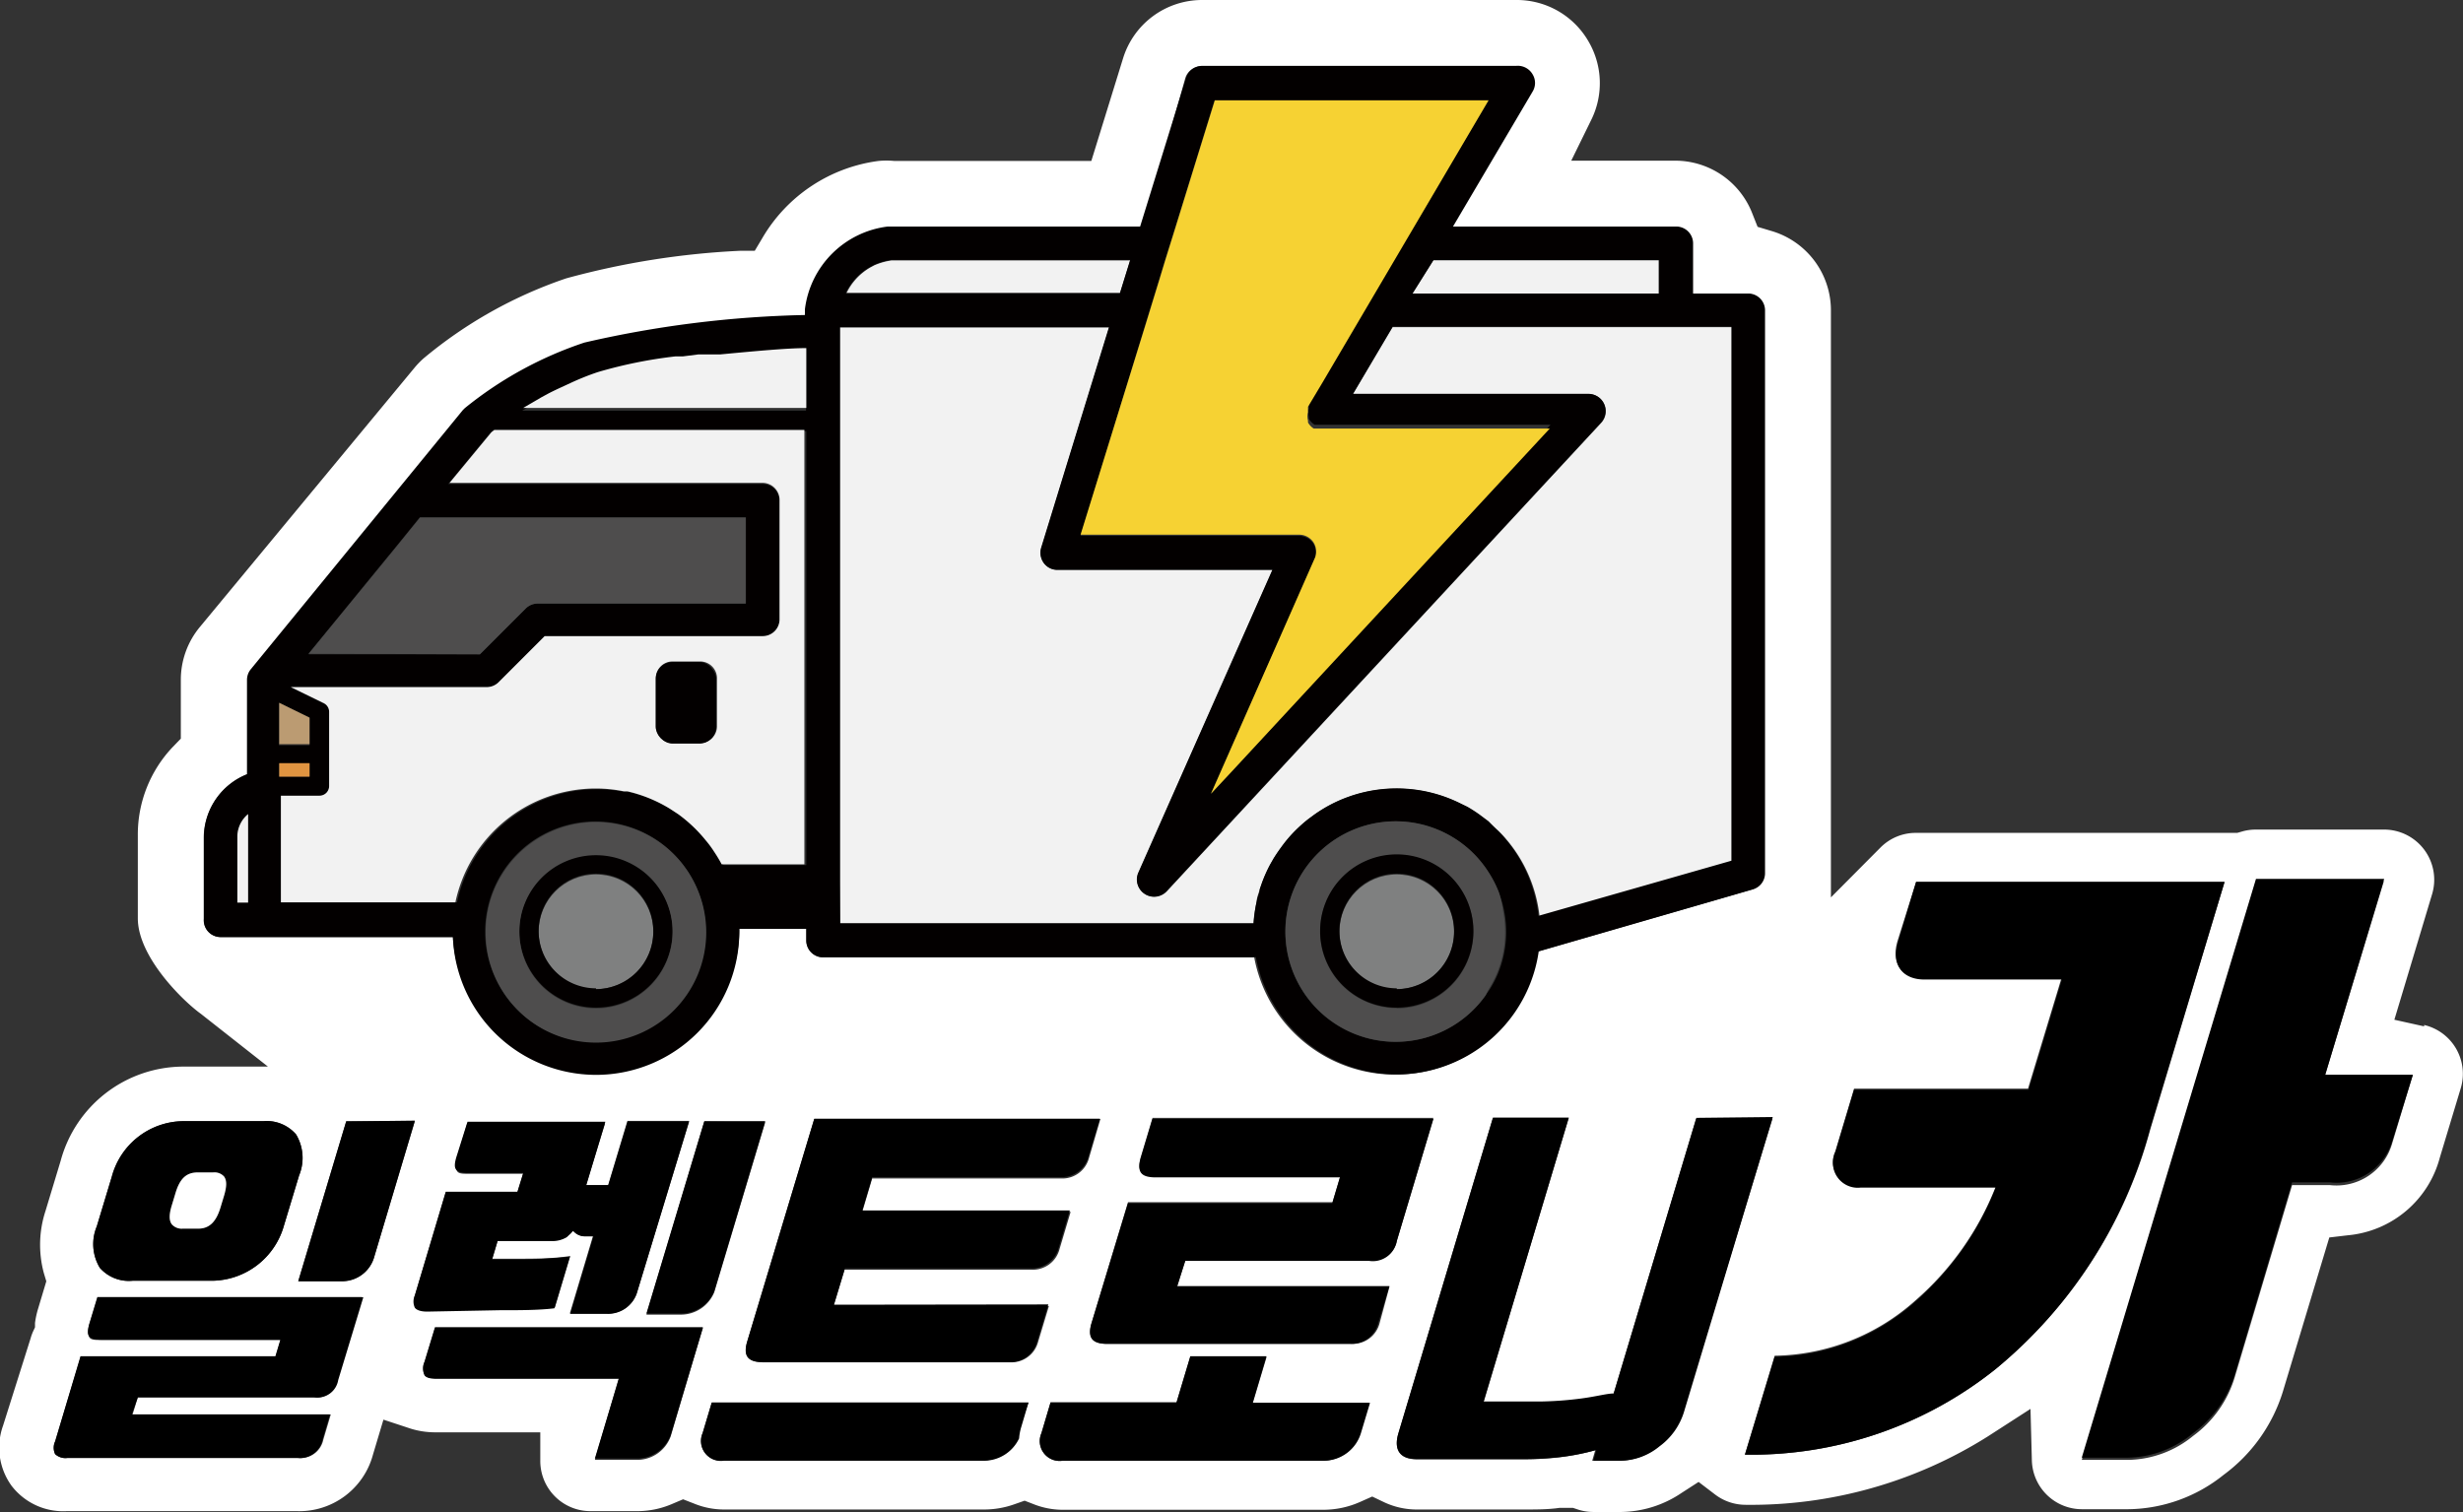 <svg xmlns="http://www.w3.org/2000/svg" viewBox="0 0 89.35 54.87"><rect x="0" y="0" width="89.35" height="54.87" fill="#333333" stroke="none"/><defs><style>.cls-1{fill:#fff;}.cls-2{fill:#f2f2f2;}.cls-3{fill:#030000;}.cls-4{fill:#f6d233;}.cls-5{fill:#4e4d4d;}.cls-6{fill:#bb9b72;}.cls-7{fill:#7f8080;}.cls-8{fill:#e09441;}</style></defs><title>logo</title><g id="레이어_2" data-name="레이어 2"><g id="레이어_1-2" data-name="레이어 1"><polygon class="cls-1" points="62.81 11.87 62.81 11.87 60.78 11.87 50.52 11.87 50.52 11.87 60.78 11.87 62.81 11.87"/><polygon class="cls-1" points="11.2 23.72 11.2 23.72 14.43 19.77 11.2 23.72"/><polygon class="cls-1" points="53.95 3.64 53.95 3.64 44.07 3.64 42.65 8.23 44.07 3.64 53.95 3.64"/><polygon class="cls-1" points="41.52 11.87 41.52 11.87 41.52 11.87 41.52 11.87"/><rect class="cls-1" x="30.47" y="11.87" width="9.76"/><path class="cls-1" d="M32.81,9.44h0Z"/><path class="cls-1" d="M28.06,17.71a.6.6,0,0,0-.39-.15A.61.61,0,0,1,28.06,17.71Z"/><path class="cls-1" d="M17.66,25a.61.61,0,0,0,.43-.18l1.25-1.25-1.25,1.25a.61.61,0,0,1-.43.18h0l-7.11,0,7.11,0Z"/><path class="cls-1" d="M26,30.94a5.21,5.21,0,0,1,.27.45h0A5.21,5.21,0,0,0,26,30.94Z"/><path class="cls-1" d="M11.92,25.73a.35.35,0,0,1,0,.1h0A.35.35,0,0,0,11.92,25.73Z"/><path class="cls-1" d="M87.94,37.24,86.86,37l1.37-4.56a1.82,1.82,0,0,0-1.74-2.34H81.84a1.82,1.82,0,0,0-.47.06l-.21.06-.21,0-.25,0H69.51a1.8,1.8,0,0,0-1.29.53l-1.8,1.81V11.26a3,3,0,0,0-2.16-2.88l-.5-.15-.19-.48a3,3,0,0,0-2.81-1.92H57l.74-1.51a3,3,0,0,0-.11-2.81A3,3,0,0,0,55,0H43.62a3,3,0,0,0-2.88,2.12L39.59,5.84H32.44a2.93,2.93,0,0,0-.57,0,5.74,5.74,0,0,0-4.21,2.79l-.28.47-.54,0a29,29,0,0,0-6.3,1A16.13,16.13,0,0,0,15.37,13a3.07,3.07,0,0,0-.33.34L7.25,22.75a3,3,0,0,0-.69,1.92V26.8l-.29.3A4.61,4.61,0,0,0,5,30.32v3c0,1.4,1.64,3,2.28,3.46L9.72,38.7H6.64a4.62,4.62,0,0,0-4.44,3.42l-.55,1.82a3.94,3.94,0,0,0-.06,2.25l.09.3-.3,1a3.23,3.23,0,0,0-.11.51l0,.16-.07.15a1.84,1.84,0,0,0-.09.25l-1,3.17a2.36,2.36,0,0,0,.31,2.18,2.36,2.36,0,0,0,2,.92h8.34a2.77,2.77,0,0,0,2.77-2.05l.38-1.27,1,.33a3,3,0,0,0,.9.13H19.6V53a1.82,1.82,0,0,0,1.82,1.83h1.69a3.2,3.2,0,0,0,1.27-.26l.4-.17.41.16a2.86,2.86,0,0,0,1.08.21h9.41a3.27,3.27,0,0,0,1.12-.19l.37-.13.36.14a2.87,2.87,0,0,0,1,.19H48a3.28,3.28,0,0,0,1.33-.28l.45-.2.44.21a2.79,2.79,0,0,0,1.23.26h3.85c.45,0,.87,0,1.28-.06h0l.26,0,.22,0,.21.07a1.81,1.81,0,0,0,.55.08h1A4,4,0,0,0,61,54.17l.62-.4.59.45a1.83,1.83,0,0,0,1.11.38,16.12,16.12,0,0,0,8.79-2.48l1.55-1L73.71,53a1.82,1.82,0,0,0,1.82,1.76h1.67a5.62,5.62,0,0,0,3.47-1.25,5.92,5.92,0,0,0,2.14-3h0l1.69-5.61.68-.08A3.81,3.81,0,0,0,88.51,42l.76-2.52a1.82,1.82,0,0,0-1.33-2.29ZM8,34a.61.61,0,0,1-.61-.61v-3A2.48,2.48,0,0,1,9,28.09V24.67a.61.61,0,0,1,.14-.39l7.78-9.38.07-.07a13.79,13.79,0,0,1,4.34-2.38,39,39,0,0,1,8-1s0-.2,0-.21a3.45,3.45,0,0,1,3-3h.14c.35,0,4.11,0,9,0L43,2.83a.62.62,0,0,1,.59-.43H55a.62.62,0,0,1,.54.31.6.6,0,0,1,0,.62l-2.89,4.9h8.1a.61.61,0,0,1,.61.61v1.82h2a.61.61,0,0,1,.61.61V31.69a.61.61,0,0,1-.44.59l-7.77,2.25a5.2,5.2,0,0,1-10.26.21H29.86a.61.61,0,0,1-.61-.61V33.7H26.82s0,.07,0,.1A5.2,5.2,0,0,1,16.43,34Zm19.76,6.72-1.85,6.17a1.31,1.31,0,0,1-1.18.81H23.45l2.1-7ZM3.51,44.5l.55-1.82a2.71,2.71,0,0,1,2.58-2H9.55a1.41,1.41,0,0,1,1.19.48,1.66,1.66,0,0,1,.11,1.49l-.55,1.82a2.74,2.74,0,0,1-2.58,2H4.81A1.4,1.4,0,0,1,3.62,46,1.67,1.67,0,0,1,3.51,44.5Zm8.72,5.57a.76.76,0,0,1-.86.63H5l-.19.62H12l-.27.91a.84.84,0,0,1-.91.67H2.44A.55.55,0,0,1,2,52.76a.54.54,0,0,1,0-.46l.93-3.08H10l.18-.6H3.66c-.23,0-.38,0-.43-.12s-.05-.23,0-.44l.3-1h9.6Zm1.33-4.42a1.21,1.21,0,0,1-1.2.83H10.82l1.74-5.8h2.49ZM15.05,47l1.12-3.73h2.6l.21-.68H17c-.23,0-.38,0-.43-.12s-.05-.23,0-.44l.38-1.27h5L21.26,43h.8l.7-2.33H25L23.1,46.92a1.1,1.1,0,0,1-1.1.74H20.67l.84-2.81h-.28a.54.54,0,0,1-.37-.12l-.09-.08-.08.09-.15.14A1,1,0,0,1,20,45H18.06l-.2.67h1.06c.42,0,1.16,0,1.77-.1l-.56,1.87c-.58,0-1.27.07-2,.07h-2.6c-.23,0-.39,0-.45-.14A.53.53,0,0,1,15.05,47Zm9.28,5.12a1.3,1.3,0,0,1-1.22.85H21.58L22.45,50H15.86c-.24,0-.39,0-.46-.13a.56.56,0,0,1,0-.47l.38-1.25H25.5ZM37,51.76a1.9,1.9,0,0,0-.08.42,1.41,1.41,0,0,1-1.3.81H26.26a.72.72,0,0,1-.77-1l.33-1.1H37.31Zm-.41-2.33H27.68c-.53,0-.73-.23-.57-.76l2.43-8.07H39.92L39.51,42a1,1,0,0,1-1,.76H31.64l-.36,1.21h7.56l-.4,1.34a1,1,0,0,1-1,.76H30.64l-.4,1.32h7.81l-.4,1.33A1,1,0,0,1,36.63,49.43ZM49.33,52A1.41,1.41,0,0,1,48,53H38.55a.72.72,0,0,1-.77-1l.33-1.1h4.57l.5-1.67h2.77l-.5,1.67h4.22ZM50.05,48a1,1,0,0,1-1,.76H40.17c-.53,0-.73-.23-.57-.76l1.32-4.38h7.42l.28-.94H41.93c-.53,0-.7-.19-.54-.72l.42-1.4H52L50.68,45a.88.88,0,0,1-1,.72H43l-.29.95h7.7Zm11,3.23a2.43,2.43,0,0,1-.89,1.25,2.26,2.26,0,0,1-1.4.52h-1l.11-.38a8.46,8.46,0,0,1-1.52.28,11.41,11.41,0,0,1-1.14.05H51.4c-.61,0-.85-.33-.67-.94l3.43-11.46h2.75L53.82,50.88h2.13a12.85,12.85,0,0,0,1.42-.11c.54-.07.92-.14,1.16-.18l3-10H64.3ZM72.4,49.67a14.18,14.18,0,0,1-9.1,3.11l1.08-3.59a7.81,7.81,0,0,0,5.1-2,10.58,10.58,0,0,0,2.92-4.14H67.5a.9.9,0,0,1-.92-1.28l.68-2.27h6.31l1.21-4h-5c-.73,0-1.21-.48-.94-1.37L69.51,32H80.7l-2.7,9A16.94,16.94,0,0,1,72.4,49.67Zm14.37-8.15A2.1,2.1,0,0,1,84.52,43H83.15l-2.09,7a4.1,4.1,0,0,1-1.5,2.1,3.81,3.81,0,0,1-2.37.87H75.52l6.32-21h4.64L84.35,39h3.18Z"/><polygon class="cls-2" points="41.52 11.87 41.52 11.87 39.2 19.39 41.52 11.87"/><polygon class="cls-2" points="56.22 15.55 56.22 15.55 44.77 27.9 56.22 15.55"/><path class="cls-2" d="M45.59,32.71c0-.15.07-.29.11-.44l.08-.23a5.17,5.17,0,0,1,.3-.67l.12-.21q.12-.21.27-.4t.3-.38a5.25,5.25,0,0,1,.7-.66l.19-.14a5.1,5.1,0,0,1,1.2-.64l.14-.05a5.19,5.19,0,0,1,4,.28l.21.11a5.23,5.23,0,0,1,.45.29l.32.24.35.31q.17.16.32.34a5.17,5.17,0,0,1,1.2,2.79l7-2V11.87H50.52L49.08,14.3h8.55a.62.62,0,0,1,.57.37.62.62,0,0,1-.11.67l-15.76,17a.63.63,0,0,1-.46.2.62.62,0,0,1-.57-.86l4.87-11H38.36a.6.6,0,0,1-.49-.25.63.63,0,0,1-.09-.55l2.46-8H30.47V32h0v1.51h15A5.17,5.17,0,0,1,45.59,32.71Z"/><path class="cls-2" d="M41,9.45H32.34a2.38,2.38,0,0,0-.63.18l-.13.07a2.14,2.14,0,0,0-.9,1h9.93Z"/><path class="cls-2" d="M51.24,10.65h8.93V9.44H52Z"/><path class="cls-3" d="M21.62,39a5.2,5.2,0,0,0,5.2-5.2s0-.07,0-.1h2.43v.42a.61.61,0,0,0,.61.61h15.7a5.2,5.2,0,0,0,10.26-.21l7.77-2.25a.61.61,0,0,0,.44-.59V11.26a.61.61,0,0,0-.61-.61h-2V8.83a.61.61,0,0,0-.61-.61h-8.1l2.89-4.9a.6.6,0,0,0,0-.62A.62.62,0,0,0,55,2.39H43.62a.62.62,0,0,0-.59.43l-1.67,5.4c-4.9,0-8.65,0-9,0H32.2a3.45,3.45,0,0,0-3,3s0,.21,0,.21a39,39,0,0,0-8,1,13.79,13.79,0,0,0-4.34,2.38l-.07.07L9.1,24.28a.61.61,0,0,0-.14.39v3.42a2.48,2.48,0,0,0-1.56,2.23v3A.61.61,0,0,0,8,34h8.43A5.2,5.2,0,0,0,21.62,39Zm32.71-3.65a4,4,0,0,1-.29.55l-.16.23A4,4,0,1,1,53.48,31a4,4,0,0,1,.53.67,4,4,0,0,1,.37.73,4,4,0,0,1,.19.68,3.89,3.89,0,0,1,.07.73A4,4,0,0,1,54.33,35.35ZM56,9.44h4.19v1.21H51.24L52,9.44ZM41.52,11.87h0l.54-1.76.2-.66.38-1.22,1.42-4.59H54L48,13.75l-.52.87,0,0,0,.08a.59.59,0,0,0,0,.11.61.61,0,0,0,0,.31l0,.07a.62.62,0,0,0,.21.22l.09,0,.08,0,.09,0h8.3L44.77,27.9l-.84.9h0l2.89-6.54.88-2v0a.63.63,0,0,0-.06-.54.63.63,0,0,0-.52-.28H39.2ZM31.58,9.68l.13-.07a2.38,2.38,0,0,1,.63-.18H41l-.37,1.2H30.68A2.14,2.14,0,0,1,31.58,9.68ZM30.47,32h0V11.87h9.76l-2.46,8a.63.63,0,0,0,.09.55.6.6,0,0,0,.49.25h7.81l-4.87,11a.62.62,0,0,0,.57.86.63.63,0,0,0,.46-.2l15.76-17a.62.62,0,0,0,.11-.67.62.62,0,0,0-.57-.37H49.08l1.44-2.44H62.81V31.23l-7,2a5.17,5.17,0,0,0-1.2-2.79q-.15-.18-.32-.34L54,29.8l-.32-.24a5.23,5.23,0,0,0-.45-.29L53,29.16a5.19,5.19,0,0,0-4-.28l-.14.05a5.1,5.1,0,0,0-1.2.64l-.19.14a5.25,5.25,0,0,0-.7.66q-.16.18-.3.38t-.27.4l-.12.21a5.17,5.17,0,0,0-.3.67l-.08.23c0,.14-.08.29-.11.44a5.17,5.17,0,0,0-.11.8h-15Zm-21.85.74V30.32A1.07,1.07,0,0,1,9,29.53l0,3.21Zm16.67,2.61a4,4,0,1,1,.31-1.55A4,4,0,0,1,25.29,35.35ZM19.6,14.52l.24-.13c.25-.13.52-.26.8-.38s.66-.28,1-.4A16.63,16.63,0,0,1,24.5,13l.27,0,.55-.07.27,0,.27,0,.25,0c1.26-.12,2.44-.19,3.13-.23V14.9H18.94Zm-8.41,9.2,3.23-3.95.81-1H27.06V21.9H19.5a.61.61,0,0,0-.43.18l-1.66,1.66-6.21,0h0ZM10.12,27V25.5l1.11.54h0v1H10.12Zm0,1.15v-.45h1.11v.48H10.12Zm.07,3.05,0-2.32h1.4a.35.35,0,0,0,.35-.35v-2.7a.35.35,0,0,0-.2-.31l-1.19-.58,7.11,0h0a.61.61,0,0,0,.43-.18l1.25-1.25.42-.42h7.91a.61.61,0,0,0,.61-.61V18.17a.62.62,0,0,0-.61-.61H16.26l.76-.92.76-.92.1-.08,0,0H29.25V31.39h-3a5.21,5.21,0,0,0-.27-.45q-.14-.22-.31-.42a5.24,5.24,0,0,0-1-.95l-.29-.19a5.16,5.16,0,0,0-1.56-.64l-.13,0a5.19,5.19,0,0,0-6.11,4H10.21Z"/><path class="cls-4" d="M39.2,19.4h7.93a.63.63,0,0,1,.52.28.63.63,0,0,1,.06.54v0l-.88,2L43.93,28.8h0l.84-.9L56.22,15.55h-8.3l-.09,0-.08,0-.09,0a.62.62,0,0,1-.21-.22l0-.07a.61.61,0,0,1,0-.31.59.59,0,0,1,0-.11l0-.08,0,0,.52-.87L54,3.64H44.07L42.65,8.23l-.38,1.22-.2.66-.54,1.76h0Z"/><path class="cls-2" d="M21.62,28.61a5.2,5.2,0,0,1,1,.1l.13,0a5.16,5.16,0,0,1,1.56.64l.29.19a5.24,5.24,0,0,1,1,.95q.17.2.31.42a5.21,5.21,0,0,1,.27.45h3V15.6H17.93l0,0-.1.08-.76.92-.76.92H27.67a.62.62,0,0,1,.61.61v4.34a.61.61,0,0,1-.61.61H19.76l-.42.42-1.25,1.25a.61.61,0,0,1-.43.18h0l-7.11,0,1.19.58a.35.35,0,0,1,.2.31h0v2.7a.35.35,0,0,1-.35.35h-1.4l0,2.32v1.55h6.33A5.21,5.21,0,0,1,21.62,28.61Zm2.17-4A.61.61,0,0,1,24.4,24h1a.61.61,0,0,1,.61.61v1.74a.61.61,0,0,1-.61.61h-1a.61.61,0,0,1-.61-.61Z"/><path class="cls-2" d="M29.25,14.9V12.63c-.69,0-1.86.11-3.13.23l-.25,0-.27,0-.27,0-.55.07-.27,0a16.63,16.63,0,0,0-2.82.57c-.36.12-.7.26-1,.4s-.55.25-.8.38l-.24.13-.67.39H29.25Z"/><path class="cls-5" d="M54.38,32.39a4,4,0,0,0-.37-.73,4,4,0,0,0-.53-.67,4,4,0,1,0,.41,5.13L54,35.9a3.86,3.86,0,0,0,.6-2.09,3.89,3.89,0,0,0-.07-.73A4,4,0,0,0,54.38,32.39Zm-3.71,4.19a2.78,2.78,0,1,1,2.78-2.78A2.78,2.78,0,0,1,50.67,36.59Z"/><path class="cls-2" d="M8.61,30.32v2.43H9l0-3.21A1.07,1.07,0,0,0,8.61,30.32Z"/><polygon class="cls-6" points="11.23 27 11.23 26.04 11.23 26.04 10.13 25.5 10.13 27 10.13 27 11.23 27 11.23 27"/><circle class="cls-7" cx="21.62" cy="33.81" r="2.08"/><path class="cls-3" d="M21.62,31a2.78,2.78,0,1,0,2.78,2.78A2.78,2.78,0,0,0,21.62,31Zm0,4.86a2.08,2.08,0,1,1,2.08-2.08A2.09,2.09,0,0,1,21.62,35.89Z"/><circle class="cls-7" cx="50.67" cy="33.81" r="2.08"/><path class="cls-3" d="M50.67,31a2.78,2.78,0,1,0,2.78,2.78A2.78,2.78,0,0,0,50.67,31Zm0,4.86a2.08,2.08,0,1,1,2.08-2.08A2.09,2.09,0,0,1,50.67,35.89Z"/><rect class="cls-3" x="23.79" y="24.02" width="2.19" height="2.96" rx="0.61" ry="0.61"/><polygon class="cls-8" points="11.23 28.14 11.23 27.69 10.13 27.69 10.13 28.14 10.13 28.18 11.23 28.18 11.23 28.14"/><path class="cls-5" d="M17.41,23.74l1.66-1.66a.61.61,0,0,1,.43-.18h7.55V18.78H15.24l-.81,1L11.2,23.72h0Z"/><path class="cls-5" d="M21.62,29.83a4,4,0,1,0,4,4A4,4,0,0,0,21.62,29.83Zm0,6.76a2.78,2.78,0,1,1,2.78-2.78A2.78,2.78,0,0,1,21.62,36.59Z"/><path d="M12.56,40.69l-1.74,5.8h1.54a1.21,1.21,0,0,0,1.2-.83l1.49-5Z"/><path d="M4.81,46.47H7.72a2.74,2.74,0,0,0,2.58-2l.55-1.82a1.66,1.66,0,0,0-.11-1.49,1.41,1.41,0,0,0-1.19-.48H6.64a2.71,2.71,0,0,0-2.58,2L3.51,44.5A1.67,1.67,0,0,0,3.62,46,1.4,1.4,0,0,0,4.81,46.47Zm1.42-2.73.13-.43c.16-.54.4-.77.81-.77h.56a.47.47,0,0,1,.4.15c.1.14.1.35,0,.69L8,43.81c-.16.53-.41.77-.81.77H6.63a.48.48,0,0,1-.4-.16C6.13,44.28,6.13,44.06,6.23,43.74Z"/><path class="cls-1" d="M6.63,44.58h.56c.4,0,.65-.24.81-.77l.13-.43c.1-.34.1-.55,0-.69a.47.47,0,0,0-.4-.15H7.17c-.41,0-.65.22-.81.77l-.13.43c-.1.33-.1.54,0,.68A.48.48,0,0,0,6.63,44.58Z"/><path d="M3.24,48.05c-.06.21-.07.36,0,.44s.2.12.43.12h6.5l-.18.6H2.92L2,52.3a.54.54,0,0,0,0,.46.55.55,0,0,0,.45.14h8.34a.84.84,0,0,0,.91-.67l.27-.91H4.78L5,50.7h6.41a.76.76,0,0,0,.86-.63l.91-3H3.54Z"/><path d="M23.45,47.66h1.28a1.31,1.31,0,0,0,1.18-.81l1.85-6.17H25.55Z"/><path d="M15.78,48.18l-.38,1.25a.56.56,0,0,0,0,.47c.06.09.22.13.46.13h6.59l-.87,2.89h1.53a1.3,1.3,0,0,0,1.22-.85l1.17-3.89Z"/><path d="M18.11,47.54c.74,0,1.44,0,2-.07l.56-1.87c-.62.06-1.35.1-1.77.1H17.85l.2-.67H20a1,1,0,0,0,.56-.14l.15-.14.08-.09.09.08a.54.54,0,0,0,.37.12h.28l-.84,2.81H22a1.1,1.1,0,0,0,1.1-.74L25,40.69H22.77L22.07,43h-.8l.69-2.3h-5L16.55,42c-.06.21-.07.36,0,.44s.2.12.43.12h2l-.21.68h-2.6L15.05,47a.53.53,0,0,0,0,.45c.07.09.22.14.45.14Z"/><path d="M30.25,47.34l.4-1.32h6.76a1,1,0,0,0,1-.76l.4-1.34H31.28l.36-1.21h6.85a1,1,0,0,0,1-.76l.41-1.36H29.54l-2.43,8.07c-.16.53,0,.76.57.76h8.95a1,1,0,0,0,1-.76l.4-1.33Z"/><path d="M25.49,52a.72.72,0,0,0,.77,1h9.41a1.41,1.41,0,0,0,1.3-.81,1.9,1.9,0,0,1,.08-.42l.26-.88H25.82Z"/><path d="M43,45.75h6.67a.88.88,0,0,0,1-.72L52,40.6H41.81L41.39,42c-.16.53,0,.72.54.72h6.68l-.28.94H40.92L39.6,48c-.16.53,0,.76.57.76H49a1,1,0,0,0,1-.76l.4-1.33h-7.7Z"/><path d="M45.94,49.21H43.18l-.5,1.67H38.11L37.78,52a.72.72,0,0,0,.77,1H48a1.41,1.41,0,0,0,1.37-1l.33-1.1H45.44Z"/><path d="M61.54,40.56l-3,10c-.24,0-.63.11-1.16.18a12.85,12.85,0,0,1-1.42.11H53.82l3.09-10.29H54.16L50.73,52c-.18.61.06.94.67.94h3.85a11.41,11.41,0,0,0,1.14-.05,8.46,8.46,0,0,0,1.52-.28L57.8,53h1a2.26,2.26,0,0,0,1.4-.52,2.43,2.43,0,0,0,.89-1.25l3.22-10.7Z"/><path d="M80.7,32H69.51l-.65,2.17c-.27.89.21,1.37.94,1.37h5l-1.21,4H67.26l-.68,2.27a.9.9,0,0,0,.92,1.28h4.9a10.58,10.58,0,0,1-2.92,4.14,7.81,7.81,0,0,1-5.1,2L63.3,52.78a14.18,14.18,0,0,0,9.1-3.11A16.94,16.94,0,0,0,78,40.93Z"/><path d="M86.49,31.89H81.84l-6.32,21h1.67A3.81,3.81,0,0,0,79.56,52a4.1,4.1,0,0,0,1.5-2.1l2.09-7h1.37a2.1,2.1,0,0,0,2.25-1.46L87.53,39H84.35Z"/></g></g></svg>